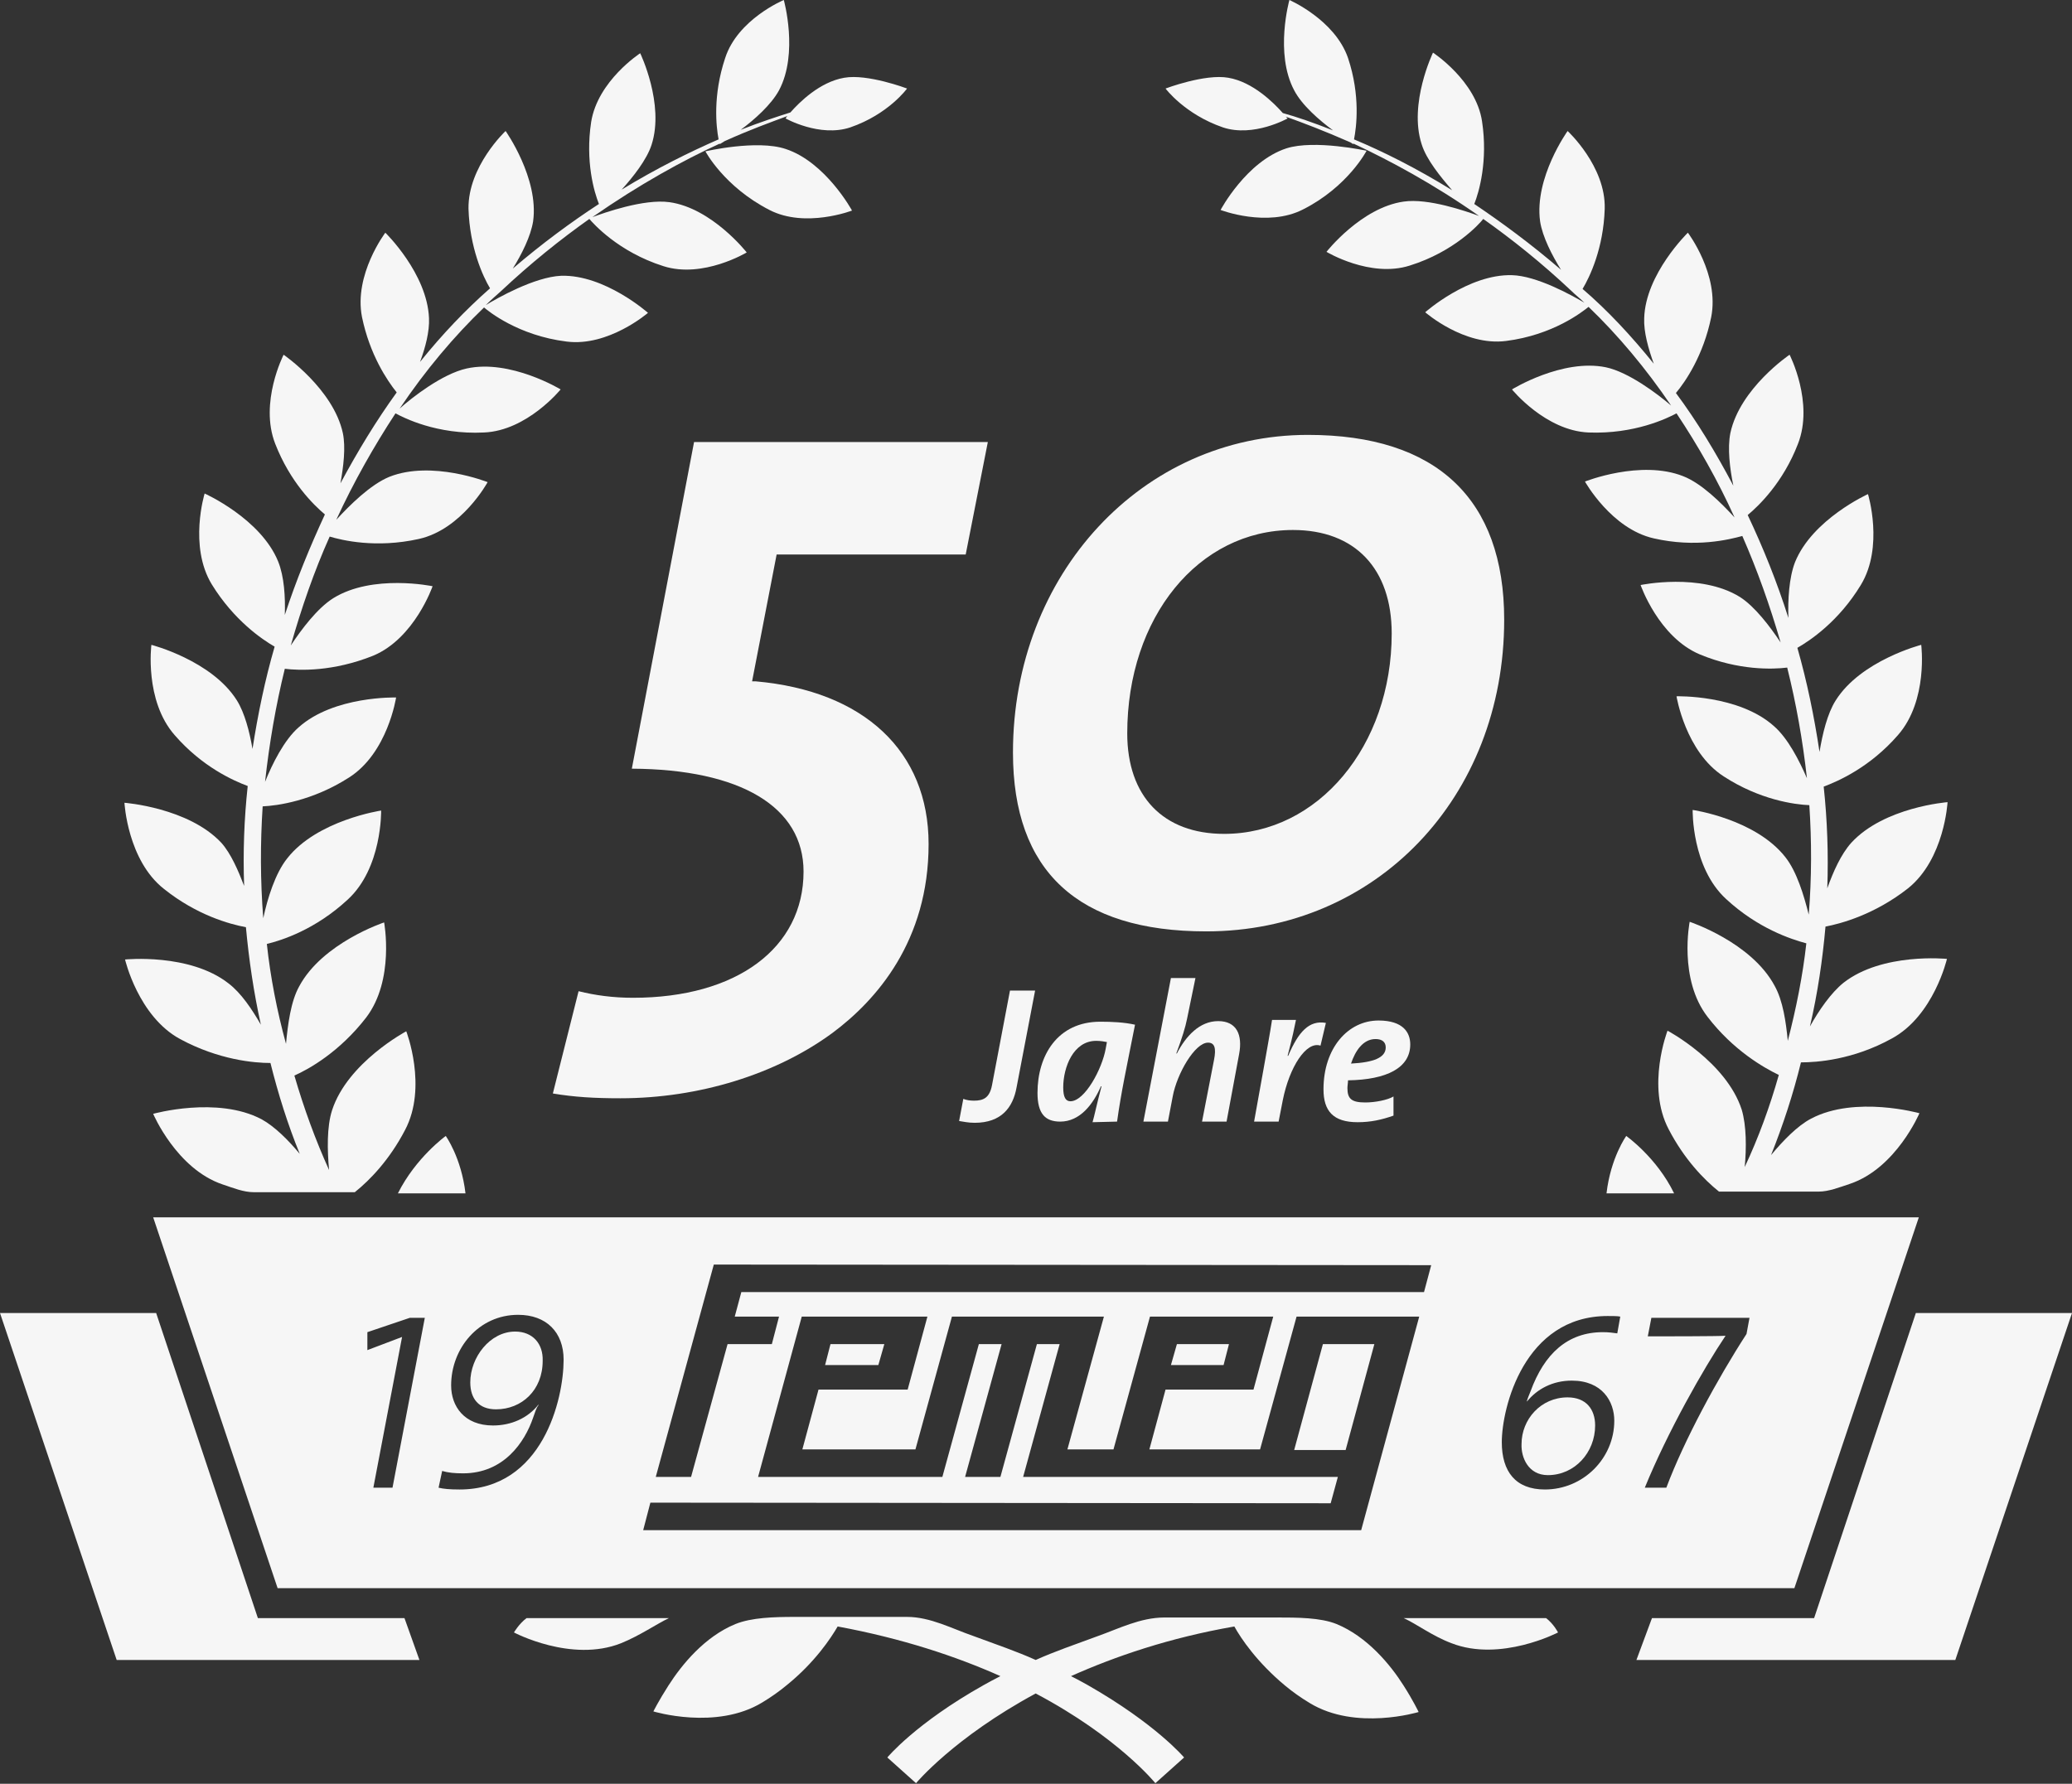 <?xml version="1.0" encoding="utf-8"?>
<!-- Generator: Adobe Illustrator 27.5.0, SVG Export Plug-In . SVG Version: 6.00 Build 0)  -->
<svg version="1.1" id="Ebene_1" xmlns="http://www.w3.org/2000/svg" xmlns:xlink="http://www.w3.org/1999/xlink" x="0px" y="0px"
	 viewBox="0 0 346.3 298.2" style="enable-background:new 0 0 346.3 298.2;" xml:space="preserve">
<rect x="0" y="0" width="346.3" height="298.2" fill="#333333" stroke="none"/>
<style type="text/css">
	.st0{fill:#F6F6F6;}
</style>
<g>
	<path class="st0" d="M131.3,24.9c-4.8-1.6-13.4,0.4-13.4,0.4s3.1,5.9,10.7,9.8c6,3.1,13.8,0.1,13.8,0.1S138,27.1,131.3,24.9z"/>
	<path class="st0" d="M228.4,25.2c0,0-8.7-1.9-13.4-0.4c-6.7,2.2-11,10.3-11,10.3s7.8,3,13.8-0.1C225.3,31.2,228.4,25.2,228.4,25.2z
		"/>
	<polygon class="st0" points="43.1,270.5 26.1,219.5 0,219.5 19.5,277.5 70.1,277.5 67.6,270.5 	"/>
	<polygon class="st0" points="320.2,219.5 303.2,270.5 276.1,270.5 273.5,277.5 326.8,277.5 346.3,219.5 	"/>
	<path class="st0" d="M88,270.5c-1.3,1-2.1,2.4-2.1,2.4s9.6,5.1,17.9,1.8c3.2-1.3,5.9-3.2,8-4.2H88z"/>
	<path class="st0" d="M66.5,199.5h11.3c-0.7-6-3.3-9.6-3.3-9.6S69.5,193.5,66.5,199.5z"/>
	<path class="st0" d="M20.8,134.2c0,0,0.5,9.6,6.6,14.4c5.5,4.4,11,5.9,13.7,6.4c0.5,5.4,1.3,10.9,2.5,16.3
		c-1.5-2.6-3.3-5.3-5.4-6.9c-6.5-5.1-17.3-4-17.3-4s2.2,9.5,9.2,13.3c6.5,3.5,12.4,4,15.1,4c1.3,5.2,2.9,10.3,4.9,15.2
		c-1.9-2.3-4.2-4.6-6.4-5.8c-7.4-3.9-18.1-0.9-18.1-0.9s3.9,9.2,11.6,11.8c1.8,0.6,3.5,1.3,5.2,1.3h16.9c2.5-2,5.8-5.4,8.4-10.4
		c3.8-7.2,0.2-16.5,0.2-16.5s-9.8,5.2-12.4,13.2c-0.9,2.8-0.8,6.7-0.5,10c-2.3-5.1-4.2-10.3-5.8-15.8c2.5-1.1,7.6-4,12-9.7
		c4.8-6.3,3-15.9,3-15.9s-10.3,3.4-14.2,10.7c-1.4,2.5-1.9,6.4-2.2,9.6c-1.5-5.5-2.6-11.1-3.2-16.7c2.5-0.6,8.1-2.4,13.5-7.4
		c5.8-5.3,5.6-14.9,5.6-14.9S53,137.1,48,143.5c-2,2.5-3.3,6.7-4,10c-0.5-6.3-0.5-12.6-0.1-18.7c2.4-0.1,8.3-0.9,14.4-4.8
		c6.5-4.1,7.9-13.4,7.9-13.4s-10.4-0.3-16.3,5c-2.4,2.1-4.4,6.1-5.6,9.1c0.7-6.4,1.8-12.8,3.3-18.9c2.4,0.3,8.1,0.5,14.8-2.2
		c6.9-2.9,9.9-11.6,9.9-11.6s-10-2.1-16.6,2c-2.7,1.7-5.3,5.2-7.1,7.9c1.8-6.3,3.9-12.4,6.5-18.2c2,0.6,7.7,2,14.9,0.4
		c7.2-1.6,11.5-9.5,11.5-9.5s-9.3-3.7-16.4-0.9c-3.2,1.3-6.7,4.8-8.9,7.2c2.9-6.3,6.3-12.3,9.9-17.8c1.3,0.7,6.9,3.6,14.8,3.2
		c7.2-0.3,12.8-7.2,12.8-7.2S85.3,60,78,61.6c-4.1,0.9-9.2,4.9-11.2,6.7c4.3-6.4,9.1-12.1,14.1-16.9c0.7,0.6,5.7,4.7,13.8,5.7
		c7,0.9,13.6-4.8,13.6-4.8s-7.2-6.4-14.5-6.2C89.3,46.3,83,49.9,81.2,51c0.8-0.8,1.6-1.5,2.5-2.3c5-4.7,10-8.7,14.8-12.1
		c0.6,0.7,4.8,5.5,12.4,7.9c6.6,2.1,13.9-2.3,13.9-2.3s-5.8-7.4-12.9-8.4c-4.3-0.6-11,1.8-12.9,2.5c7.9-5.5,15.2-9.5,21.3-12.3
		c0,0.1,0,0.1,0,0.1s0.3-0.2,0.8-0.5c4.2-1.9,7.8-3.2,10.5-4.2c-0.2,0.2-0.3,0.4-0.3,0.4s5.7,3.2,10.8,1.5c6.4-2.2,9.5-6.5,9.5-6.5
		s-6.6-2.5-10.5-1.8c-4.1,0.7-7.5,4.1-9,5.8c-2.2,0.7-5,1.6-8.3,2.9c2.3-1.7,5.1-4.2,6.4-6.6c3.3-6.2,0.8-15.1,0.8-15.1
		s-7.7,3.2-9.8,9.7c-2.1,6.3-1.5,11.5-1.1,13.6c-4.8,2.1-10.3,4.8-16.2,8.4c1.9-2.1,4.2-5,5-7.5c2.2-6.8-1.9-15.3-1.9-15.3
		s-7.1,4.6-8.2,11.5c-1,6.6,0.5,11.7,1.3,13.7c-4.6,3-9.5,6.6-14.4,10.8c1.5-2.4,3-5.4,3.4-7.9c1-7.2-4.6-15.1-4.6-15.1
		s-6.3,5.9-6.2,13c0.2,6.5,2.4,11.3,3.6,13.3c-4.1,3.6-8,7.7-11.7,12.3c0.9-2.4,1.6-5.1,1.5-7.3c-0.3-7.5-7.3-14.3-7.3-14.3
		s-5.3,7-3.9,14.1c1.3,6.3,4.2,10.6,5.8,12.6c-3.4,4.7-6.5,9.8-9.4,15.2c0.5-2.8,0.9-6,0.4-8.4c-1.6-7.4-9.9-13.1-9.9-13.1
		s-4.1,8-1.4,14.9c2.5,6.4,6.4,10.2,8.3,11.8c-2.5,5.4-4.8,11-6.7,16.8c0.1-3-0.1-6.4-1.1-8.9c-2.9-7.2-12.3-11.4-12.3-11.4
		s-2.7,8.8,1.2,15.2c3.7,6,8.4,9.2,10.5,10.4c-1.6,5.5-2.8,11.3-3.7,17.1c-0.5-2.9-1.3-6-2.6-8.1c-4.2-6.7-14.3-9.3-14.3-9.3
		s-1.2,9.3,3.9,15.1c4.6,5.3,9.8,7.6,12.2,8.5c-0.6,5.5-0.8,11.1-0.6,16.7c-1-2.6-2.2-5.4-3.8-7.2C31.5,135,20.8,134.2,20.8,134.2z"
		/>
	<path class="st0" d="M131.8,270.5h0.9C132.4,270.4,132.1,270.5,131.8,270.5z"/>
	<path class="st0" d="M213.5,270.5h0.9C214.1,270.5,213.8,270.4,213.5,270.5z"/>
	<path class="st0" d="M223.4,271.5c-2.7-1.1-6.6-1.1-10-1.1c0,0,0.1,0,0.1,0h-18.9c-4,0-7.7,1.9-11.1,3.1c-3.8,1.4-7.3,2.6-10.4,4
		c-3.1-1.4-6.6-2.6-10.4-4c-3.5-1.2-7.2-3.2-11.1-3.2h-18.9c0,0,0.1,0,0.1,0c-3.4,0-7.2,0.1-9.9,1.2c-5.1,2.1-8.9,6.7-11.2,10.3
		c-1.6,2.5-2.5,4.3-2.5,4.3s10.5,3.2,18.2-1.5c1.5-0.9,2.9-1.9,4.1-2.9c4.7-3.8,7.4-7.9,8.5-9.8c10.8,2,19.8,5,27.2,8.3
		c-1,0.5-1.9,1-2.8,1.5c-11.4,6.4-16.1,12.1-16.1,12.1l4.8,4.3c0,0,6.3-7.6,20-15c13.8,7.3,20,15,20,15l4.8-4.3
		c0,0-4.7-5.6-16.1-12.1c-0.9-0.5-1.8-1-2.8-1.5c7.4-3.3,16.4-6.4,27.3-8.3c1.1,2,3.8,6,8.5,9.9c1.2,1,2.6,2,4.1,2.9
		c7.7,4.7,18.2,1.5,18.2,1.5s-0.9-1.9-2.5-4.4C232.4,278.3,228.5,273.6,223.4,271.5z"/>
	<path class="st0" d="M258.4,270.5h-23.8c2.2,1,4.8,3,8,4.2c8.2,3.2,17.8-1.8,17.8-1.8S259.7,271.5,258.4,270.5z"/>
	<path class="st0" d="M271.8,189.9c0,0-2.6,3.6-3.3,9.6h11.3C276.9,193.5,271.8,189.9,271.8,189.9z"/>
	<path class="st0" d="M204.4,21.3c5.1,1.7,10.8-1.5,10.8-1.5s-0.1-0.1-0.3-0.3c2.8,1,6.5,2.4,10.8,4.3c0.3,0.2,0.5,0.3,0.5,0.3
		s0,0,0-0.1c6,2.8,13.3,6.7,21,12.1c-2.2-0.8-8.5-3-12.6-2.4c-7.1,1-12.9,8.4-12.9,8.4s7.3,4.4,13.9,2.3c7.4-2.3,11.6-6.9,12.3-7.8
		c4.8,3.4,9.7,7.3,14.7,12c0.7,0.7,1.5,1.3,2.2,2c-2.2-1.3-8-4.5-12.1-4.6c-7.3-0.2-14.5,6.2-14.5,6.2s6.5,5.7,13.5,4.8
		c7.9-1,12.8-4.9,13.8-5.7c4.9,4.7,9.6,10.3,13.8,16.5c-2.2-1.9-7.1-5.6-10.9-6.4c-7.3-1.5-15.7,3.7-15.7,3.7s5.6,6.9,12.8,7.2
		c7.7,0.3,13.2-2.4,14.7-3.2c3.6,5.4,6.9,11.2,9.7,17.4c-2.2-2.4-5.5-5.7-8.6-6.9c-7.1-2.8-16.4,0.9-16.4,0.9s4.4,7.9,11.5,9.5
		c7,1.6,12.6,0.2,14.8-0.4c2.5,5.7,4.6,11.6,6.4,17.8c-1.8-2.7-4.3-6-6.8-7.6c-6.6-4.1-16.6-2-16.6-2s3,8.7,9.9,11.6
		c6.5,2.7,12.2,2.5,14.6,2.2c1.5,6,2.6,12.2,3.3,18.5c-1.3-3-3.2-6.7-5.5-8.7c-5.9-5.3-16.3-5-16.3-5s1.5,9.3,7.9,13.4
		c6,3.9,11.8,4.7,14.3,4.8c0.4,6,0.4,12.2-0.1,18.3c-0.8-3.2-2-7.2-3.9-9.6c-5-6.4-15.5-7.9-15.5-7.9s-0.2,9.6,5.6,14.9
		c5.3,4.9,10.8,6.7,13.4,7.4c-0.6,5.4-1.7,10.9-3.1,16.3c-0.3-3.1-0.8-6.7-2.2-9.2c-3.9-7.3-14.2-10.7-14.2-10.7s-1.9,9.6,3,15.9
		c4.3,5.6,9.4,8.5,11.9,9.7c-1.5,5.3-3.4,10.5-5.7,15.4c0.3-3.2,0.3-6.9-0.5-9.6c-2.6-8-12.4-13.2-12.4-13.2s-3.6,9.3,0.2,16.5
		c2.6,5,5.9,8.4,8.4,10.4H304c1.6,0,3.4-0.7,5.2-1.3c7.7-2.6,11.6-11.8,11.6-11.8s-10.7-3-18.1,0.9c-2.3,1.2-4.7,3.7-6.7,6.1
		c2-5,3.7-10.2,5-15.5c2.6,0,8.7-0.4,15.2-4c7-3.8,9.2-13.3,9.2-13.3s-10.8-1.1-17.3,4c-2.1,1.7-4.1,4.6-5.6,7.3
		c1.3-5.6,2.1-11.1,2.6-16.7c2.6-0.5,8.2-2,13.8-6.4c6.1-4.9,6.6-14.4,6.6-14.4s-10.6,0.8-16.1,6.8c-1.7,1.9-3,4.8-4,7.6
		c0.2-5.7,0-11.4-0.6-17c2.4-0.9,7.7-3.2,12.4-8.6c5.1-5.8,3.9-15.1,3.9-15.1s-10.1,2.6-14.3,9.3c-1.4,2.2-2.2,5.6-2.7,8.6
		c-0.9-6-2.1-11.8-3.7-17.4c2.1-1.2,6.9-4.4,10.6-10.5c3.9-6.4,1.2-15.2,1.2-15.2S302.9,86.8,300,94c-1,2.6-1.2,6.3-1.1,9.3
		c-1.9-6-4.2-11.7-6.8-17.2c1.8-1.5,5.9-5.4,8.4-11.9c2.7-6.9-1.4-14.9-1.4-14.9s-8.3,5.6-9.9,13.1c-0.5,2.5-0.1,5.9,0.5,8.8
		c-2.9-5.5-6.1-10.8-9.6-15.5c1.6-1.9,4.6-6.3,5.9-12.7c1.4-7.1-3.9-14.1-3.9-14.1s-7.1,6.9-7.3,14.3c-0.1,2.3,0.7,5.1,1.6,7.6
		c-3.8-4.7-7.7-8.9-11.9-12.5c1.2-2,3.5-6.8,3.7-13.4c0.2-7.1-6.2-13-6.2-13s-5.6,7.8-4.6,15.1c0.4,2.6,2,5.7,3.5,8.1
		c-5-4.3-9.9-7.9-14.5-11c0.8-2,2.3-7.2,1.3-13.8c-1-6.8-8.2-11.5-8.2-11.5s-4.1,8.5-1.9,15.3c0.8,2.6,3.2,5.5,5.1,7.7
		c-6-3.7-11.6-6.5-16.4-8.5c0.4-2,1.1-7.3-1-13.6c-2.2-6.4-9.8-9.7-9.8-9.7s-2.5,8.9,0.8,15.1c1.3,2.5,4.2,5,6.5,6.7
		c-3.3-1.3-6.2-2.3-8.4-2.9c-1.5-1.7-5-5.2-9.1-5.9c-3.9-0.7-10.5,1.8-10.5,1.8S198,19.1,204.4,21.3z"/>
	<path class="st0" d="M105.6,128.5c18.2,0.1,28.7,6.4,28.7,17.2c0,12.8-11.2,21.1-28.5,21.1c-3.3,0-6.3-0.4-9.1-1.1l-4.3,17.1
		c3.6,0.6,6.9,0.8,11.3,0.8c13.1,0,26-4,35.4-10.9c7.4-5.5,16.1-15.4,16.1-31.6c0-15.5-10.8-25.6-28.9-27.2l-0.6,0l4.1-21.2l31.6,0
		l3.7-18.8H116L105.6,128.5z"/>
	<path class="st0" d="M201.6,155.7c28.4,0,49.8-22.4,49.8-52.1c0-20.2-11.3-30.9-32.8-30.9c-27.7,0-49.3,23.3-49.3,53.1
		C169.3,145.6,180.1,155.7,201.6,155.7z M216.1,88.6c10.4,0,16.5,6.5,16.5,17.3c0,18.8-12.3,33.5-28,33.5
		c-10.2,0-16.2-6.3-16.2-16.8C188.4,103.2,200.3,88.6,216.1,88.6z"/>
	<path class="st0" d="M162.8,184c-0.7,0-1.3-0.1-1.8-0.3l-0.7,3.7c0.7,0.1,1.5,0.3,2.6,0.3c4.5,0,6.4-2.6,7-5.9l3.1-16.2h-4.2
		l-3,15.8C165.4,183.5,164.4,184,162.8,184z"/>
	<path class="st0" d="M186.7,187.5c0.7-5,1.5-8.6,3-16.2c-1.8-0.4-3.8-0.5-5.8-0.5c-7.2,0-10.5,5.7-10.5,11.9c0,3.5,1.3,4.8,3.8,4.8
		c3.3,0,5.5-2.9,6.8-5.9h0.1c-0.8,3-1.2,5-1.5,6L186.7,187.5L186.7,187.5z M178.9,184.1c-0.8,0-1.2-0.7-1.2-2.3
		c0-3.4,1.7-7.8,5.5-7.8c0.7,0,1.3,0.1,1.8,0.2l-0.2,1.1C184.2,178.7,181.3,184.1,178.9,184.1z"/>
	<path class="st0" d="M199.8,163.5h-4.1l-4.6,24h4.1l0.8-4.2c0.7-3.8,3.7-9,5.9-9c1.1,0,1.4,0.9,1,2.9l-2,10.3h4.1l2.1-11.3
		c0.6-3.2-0.4-5.5-3.5-5.5c-3.1,0-5.4,2.5-6.9,5.4l-0.1,0c1-2.7,1.5-4.3,1.8-5.8L199.8,163.5z"/>
	<path class="st0" d="M212.6,170.5c-0.3,2-1,5.8-1.4,8.1l-1.6,8.9h4.1l0.7-3.6c1.1-5.5,3.9-9.9,6.3-9.1l0.9-3.8
		c-2.8-0.5-4.6,1.5-6.3,5.5h-0.1c0.8-3,1.2-5,1.4-6L212.6,170.5L212.6,170.5z"/>
	<path class="st0" d="M235.7,174.6c0-2-1.2-4-5.3-4c-5.1,0-9.2,4.6-9.2,11.5c0,3.6,1.6,5.5,5.7,5.5c2.2,0,4-0.4,6-1.1v-3.2
		c-1,0.6-3.1,1-4.7,1c-2.3,0-3-0.6-3-2.4c0-0.4,0.1-0.9,0.1-1.3C231.8,180.5,235.7,178.5,235.7,174.6z M229.9,173.7
		c1.1,0,1.7,0.5,1.7,1.4c0,1.7-2,2.5-5.8,2.7C226.5,175.7,227.8,173.7,229.9,173.7z"/>
	<path class="st0" d="M46.4,265.5h253.5l20.8-62H25.6L46.4,265.5z M239.2,211.5L238,216H123.9l-1.1,4.1h7.4l-1.2,4.6h-7.4l-6.1,22.2
		h-5.9l9.7-35.5L239.2,211.5L239.2,211.5z M222.4,251.3l1.2-4.4h-52.6l6.1-22.2h-3.8l-6.1,22.2h-5.9l6.1-22.2h-3.8l-6.1,22.2h-30.8
		l7.3-26.8H155l-3.3,12.2h-14.9l-2.7,10h18.9l6.1-22.2h25.4l-6.1,22.2h7.7l6.1-22.2h20.6l-3.3,12.2h-14.7l-2.7,10h18.5l6.1-22.2
		h20.5l-9.7,35.7h-120l1.2-4.6L222.4,251.3L222.4,251.3z M275.4,223.4l0.6-3.1h16.4l-0.5,2.7c-4.8,7.4-10.4,17.7-13.4,25.7h-3.6
		c3.8-9.3,9.8-19.9,13.5-25.4C287.2,223.4,277.5,223.4,275.4,223.4z M268.7,220c0.8,0,1.7,0,2.1,0.1l-0.5,2.8
		c-0.8-0.1-1.4-0.2-2.4-0.2c-5.9,0-9.8,3.6-12.1,9.9c-0.2,0.5-0.5,1.2-0.6,1.6v0.1c1.7-2.1,4.3-3.5,7.5-3.5c5.1,0,7.1,3.5,7.1,6.7
		c0,6.3-5.2,11.5-11.6,11.5c-4.9,0-7.2-3-7.2-7.9C251,235.4,254.7,220,268.7,220z M73.9,245.9c1,0.3,2.1,0.4,3.5,0.4
		c6.8,0,10.3-5.2,11.7-9.3c0.3-0.8,0.5-1.6,0.9-2.1v-0.1c-1.8,2.3-4.6,3.5-7.6,3.5c-4.8,0-7-3.2-7-6.7c0-6.2,4.6-11.8,11.2-11.8
		c4.7,0,7.6,2.9,7.6,7.5c0,6.6-3.5,21.7-17.4,21.7c-1.6,0-2.7-0.1-3.5-0.3L73.9,245.9z M61.4,222.7l7.1-2.4H71l-5.4,28.4h-3.2
		l4.8-25.2l-5.8,2.2V222.7z"/>
	<path class="st0" d="M86.1,222.6c-4.2,0-7.5,4.3-7.5,8.5c0,2.7,1.4,4.5,4.3,4.5c4.3,0,7.8-3.2,7.8-8.1
		C90.8,224.6,89,222.6,86.1,222.6z"/>
	<path class="st0" d="M258.7,246.6c4.5,0,7.9-3.8,7.9-8.3c0-2.7-1.5-4.7-4.6-4.7c-4.5,0-7.7,3.7-7.7,7.8
		C254.2,243.6,255.4,246.6,258.7,246.6z"/>
	<polygon class="st0" points="229.7,224.7 221.1,224.7 216.3,242.4 224.9,242.4 	"/>
	<polygon class="st0" points="205.4,224.7 196.7,224.7 195.7,228.2 204.5,228.2 	"/>
	<polygon class="st0" points="147.8,224.7 138.8,224.7 137.9,228.2 146.8,228.2 	"/>
</g>
</svg>
